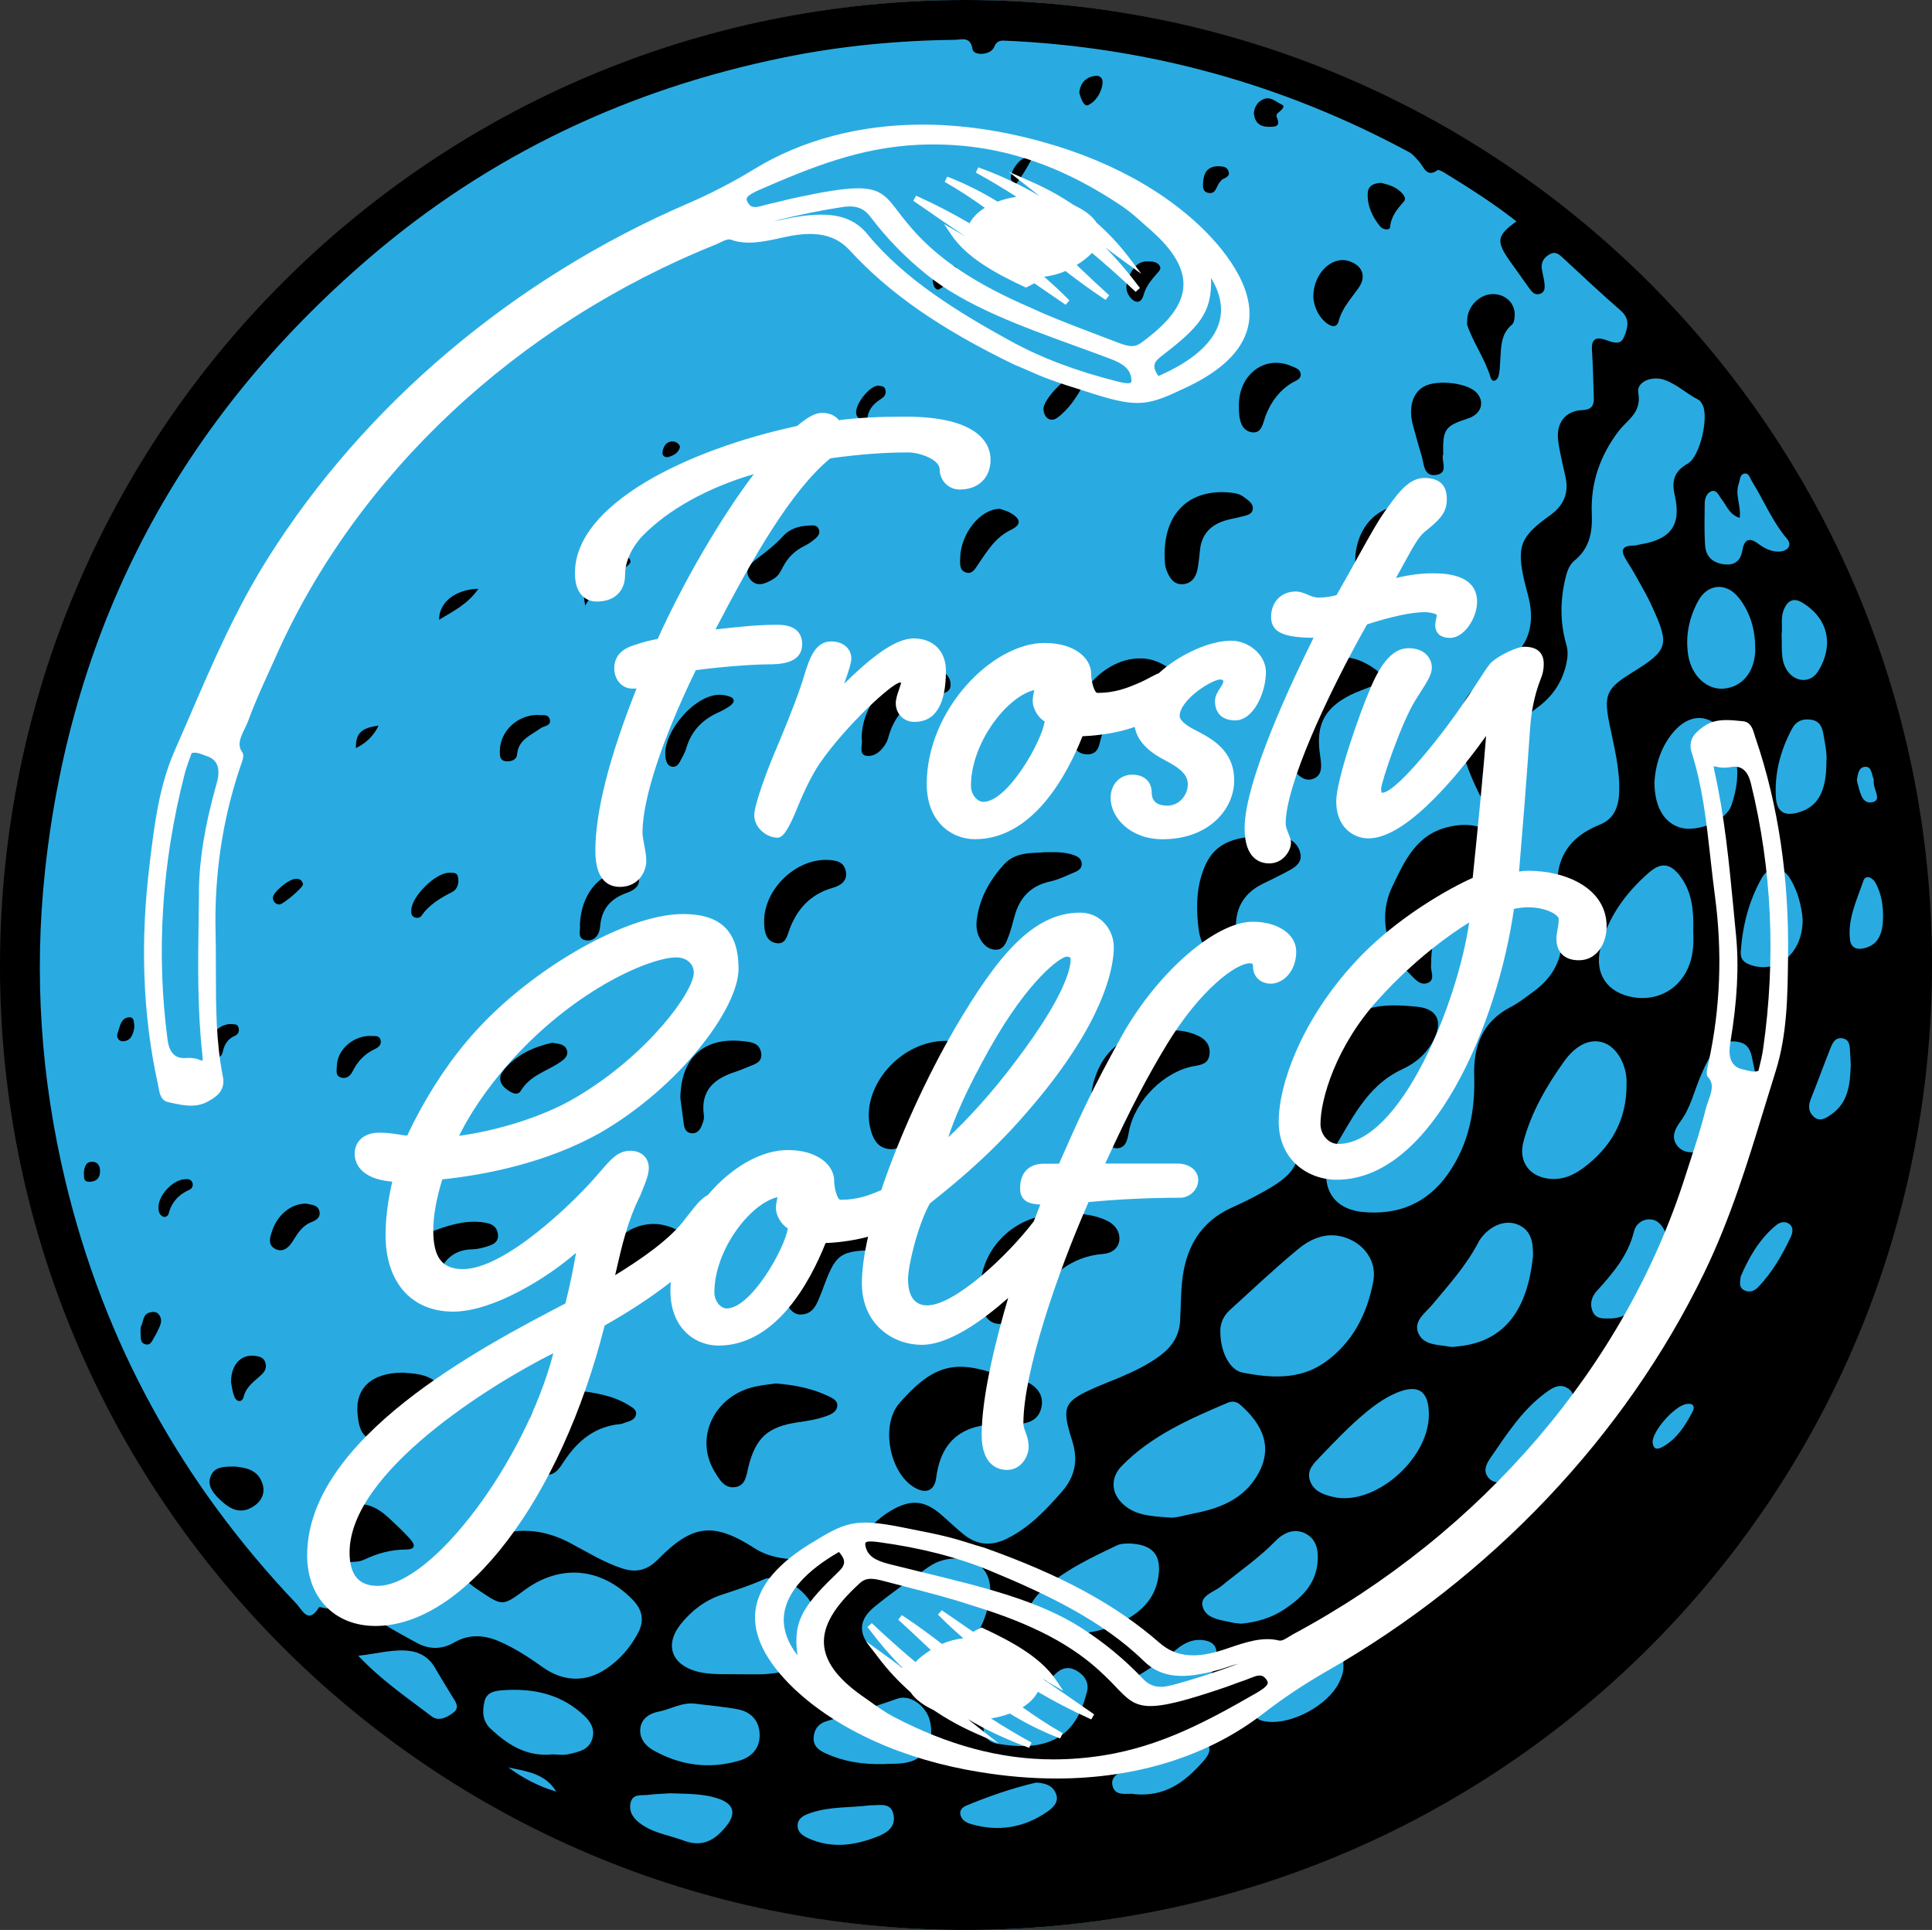 <?xml version="1.0" encoding="UTF-8"?>
<svg id="Layer_2" data-name="Layer 2" xmlns="http://www.w3.org/2000/svg" viewBox="0 0 430.3 429.77">
  <rect x="0" y="0" width="430.3" height="429.77" fill="#333333" stroke="none"/>
  <defs>
    <style>
      .cls-1 {
        fill: #fff;
      }

      .cls-2 {
        fill: #29abe2;
      }
    </style>
  </defs>
  <g id="Layer_1-2" data-name="Layer 1">
    <circle class="cls-2" cx="215.15" cy="214.89" r="214.89"/>
    <g>
      <path d="M430.3,214.75c0,118.98-96.16,214.98-215.26,215.03C95.9,429.82-.2,332.87,0,214.84,.2,95.99,96.16,0,215.1,0c118.87,0,215.21,96.13,215.2,214.75ZM337.74,49.29c-5.14-4.03-10.59-7.5-16.11-10.87-.45-.27-1.22-.7-1.47-.52-2.43,1.73-3.01-.7-4.02-1.82-.73-.81-1.35-1.68-2.34-2.22-28.11-15.15-58.11-23.42-90.02-24.81-1.29-.06-1.87,.24-2.41,1.51-.73,1.72-4.53,1.95-4.77,.38-.44-2.86-2.33-2.1-3.86-2.08-12.78,.16-25.49,1.36-38.01,3.91-34.59,7.02-65.64,21.63-92.46,44.64C40.39,93.33,16.02,138.67,10.05,193.71c-2.54,23.41-.95,46.55,4.54,69.4,8.63,35.96,25.94,67.23,51.41,93.99,1.27,1.34,2.66,4.76,5.03,.85,.04-.06,.21-.1,.29-.08,3.93,1.15,8.32-.72,12.07,2.27,2.81,2.24,6.13,3.84,9.29,5.62,2.78,1.56,5.64,1.64,8.48,0,3.32-1.92,6.67-1.71,10.12-.21,3.46,1.51,6.56,3.55,9.61,5.72,4.6,3.26,9.58,3.42,14.14,.34,2.96-1.99,5.25-4.62,6.98-7.78,1.64-2.98,1.06-5.41-1.23-7.73-7.02-7.08-16-7.85-23.95-2.01-4.88,3.59-4.91,3.59-10.04,.15-.46-.31-.91-.61-1.35-.94-3.4-2.55-3.49-3.87-.82-7.29,1.55-1.99,3.48-3.37,5.84-4.12,5.74-1.82,11.22-1.1,16.52,1.71,3.78,2,7.42,4.28,11.53,5.64,3.17,1.05,5.64,.45,8.04-1.99,7.77-7.89,12.41-8.33,21.61-2.42,6.05,3.88,17.06,2.96,22.5-1.82,2.56-2.25,4.78-4.87,7.78-6.62,4.46-2.6,7.53-2.34,11.37,1.06,1.56,1.39,3.1,2.81,4.7,4.14,3.03,2.52,6.26,2.79,9.81,1.02,4.96-2.47,8.62-6.36,12.19-10.44,2.95-3.37,3.66-6.99,2.3-11.29-2.47-7.78-1.92-8.81,5.45-12.03,1.71-.75,3.46-1.4,5.18-2.13,3.14-1.34,6.2-2.79,8.96-4.85,2.61-1.96,4.26-4.42,4.44-7.74,.16-2.85,.14-5.72,.42-8.57,.74-7.49,3.91-13.4,11.1-16.65,2.6-1.17,5.16-2.44,7.64-3.86,6.89-3.94,8.01-6.44,6.95-14.32-.55-4.03-1.13-8.07-1-12.16,.16-5.08,1.78-7.37,6.5-9.17,1.74-.67,3.71-1.06,5.13-2.16,4.9-3.79,10.43-3.61,16.08-3.05,4.25,.42,5.69,3.05,3.86,6.97-1.51,3.24-4.08,5.51-7.23,6.96-8.21,3.8-11.42,11.76-15.84,18.72-.29,.45-.45,1-.6,1.53-1.7,6.25,1.22,10.9,7.66,11.52,7.78,.75,14.29-1.85,18.93-8.39,4.65-6.56,6.14-14.02,5.9-21.88-.2-6.69,1.79-12.06,8.07-15.34,1.84-.96,3.5-2.27,5.18-3.5,4.31-3.14,6.57-7.33,6.28-12.73-.14-2.64-.28-5.29-.7-7.89-1.29-7.95,1.55-13.48,9.14-16.52,3.11-1.25,4.18-3.83,4.31-7.13,.21-5.14-1.08-10.01-2.09-14.95-1.41-6.88-.84-8.2,5.14-11.89,7.86-4.86,8.21-6.04,4.34-14.47-.5-1.1-1.02-2.19-1.61-3.25-1.28-2.3-2.53-4.63-3.95-6.84-1.35-2.11-1.81-3.62,1.55-3.63,.43,0,.86-.18,1.3-.25,6.8-1.09,9.24-4.27,7.71-10.93-.78-3.37-.04-5.4,2.92-7.08,2.73-1.56,4.76-10.55,3.21-13.19-.22-.37-.48-.82-.84-1-2.65-1.32-4.81-3.49-7.66-4.46-2.73-.93-6.2,.45-5.76,2.89,.8,4.45-2.37,5.94-4.37,8.55-4.12,5.39-6.27,11.51-5.98,18.42,.17,3.95-.45,7.65-3.84,10.39-1.28,1.04-1.77,2.72-2.13,4.35-1.09,4.81-1.08,9.6,.29,14.35,.41,1.44,.34,2.73,.03,4.19-.9,4.21-3.17,7.49-6.58,9.94-3.78,2.71-5.27,6.4-4.91,10.86,.21,2.61,1.02,5.18,1.17,7.79,.13,2.16,1.3,5.13-1.4,6.23-2.69,1.09-4.66-1.08-6.25-3.15-.2-.26-.39-.54-.54-.83-2.42-4.59-4.48-9.33-5.29-14.48-.66-4.25,.31-8.15,3.63-11.12,2.13-1.9,4.35-3.72,6.68-5.37,5.02-3.58,6.46-8.37,5.14-14.19-.29-1.28-.68-2.54-.98-3.82-1.8-7.83-1.01-10.03,5.57-14.72,3.01-2.14,4.35-4.84,3.58-8.5-.57-2.68-1.27-5.35-1.64-8.06-.56-4.06,1.53-6.82,5.4-6.97,2.21-.09,2.59-1.19,2.52-2.94-.13-3.41-.17-6.83-.41-10.23-.17-2.39,.59-3.28,2.98-2.48,1.43,.48,3.29,1.36,4.09-.49,.83-1.9,1.58-4.06-.64-5.99-4.41-3.82-8.64-7.84-12.93-11.79-.84-.77-1.64-1.5-2.89-.8-1.28,.72-1.98,1.75-1.79,3.23,.14,1.08,.49,2.13,.6,3.21,.09,.97,.18,2.08-1.11,2.43-1.03,.28-1.65-.41-2.18-1.14-1.48-2.05-2.94-4.11-4.4-6.17-3.14-4.44-2.95-5.69,1.46-8.87Zm-65.94,247.09c-.06,4.47,1.98,8.71,4.98,9.29,6.21,1.2,12.59,1.64,18.12-2.18,6.27-4.34,9.57-10.78,10.96-18.12,.83-4.37-1.86-8.25-6.08-9.73-4.11-1.44-7.69,.07-10.69,2.54-5.24,4.33-10.19,9.02-15.23,13.6-1.45,1.32-2.09,3.06-2.07,4.61Zm-11.32,41.55c1.1,.2,3.14-.46,5.16-.85,5.46-1.06,10.64-2.85,13.93-7.81,4.46-6.71,1.56-12.18-3.35-16.46-.76-.66-1.68-.9-2.76-.45-8.49,3.62-16.95,7.29-23.57,14.03-2.73,2.77-2.45,6.34,.58,8.86,2.61,2.17,5.79,2.41,10.01,2.68Zm-96.05,34.9c1.87,0,3.74,.06,5.6-.01,8.94-.36,12.71-4.93,11.38-13.74-.68-4.46-7.56-9.08-11.42-7.33-3.02,1.36-6.11,2.34-9.23,3.37-3.7,1.22-6.8,3.57-9.23,6.66-3.48,4.43-2,8.78,3.4,10.35,3.12,.91,6.32,.62,9.5,.7Zm197.84-131.48c.15-4.12-2.12-8.13-5.12-9.16-2.92-1-6.11,.41-8.85,4.25-3.89,5.46-7.24,11.24-8.99,17.78-1.23,4.57,1.48,8.03,6.2,8.31,2.68,.16,4.95-.84,7.02-2.37,6.34-4.65,9.81-10.81,9.74-18.82Zm-141.72,113.15c.13-4.49-2.46-7.19-6.95-7.43-2.53-.14-4.84,.5-6.85,1.91-4.05,2.83-8.11,5.67-11.94,8.79-3.58,2.92-3.71,5.91-.7,9.38,1.93,2.22,4.38,3.94,7.37,3.93,10.85-.05,17.93-5.1,19.07-16.58Zm156.57-147.04c.13-4.45-.18-8.59-2.76-12.15-2.22-3.06-4.34-3.41-7.11-.99-5.21,4.56-9.21,9.99-10.82,16.87-1.34,5.75,1.57,9.95,7.42,10.9,5.58,.91,10.55-2.05,12.46-7.39,.87-2.43,.92-4.94,.81-7.24Zm-35.68,72.23c0-2.86-.25-5.76-3.51-7.04-2.87-1.13-6.36,.43-8.43,3.57-.06,.09-.11,.19-.16,.29-2.69,5.23-6.61,9.55-10.34,14.03-1.55,1.86-4.31,3.63-3.07,6.41,1.2,2.68,4.4,2.46,6.94,2.94,.63,.12,1.31,0,1.96-.08,10.42-1.08,15.39-8.29,16.61-20.12Zm-90.06,64.02c-.4,.06-1.61-.05-2.55,.4-6.05,2.87-12.12,5.73-17.08,10.38-.94,.89-1.77,1.99-2.34,3.15-1.43,2.86-.54,4.96,2.56,5.56,7,1.35,13.77,.7,19.94-3.19,3.2-2.01,5.42-4.82,6.05-8.64,.83-5.03-1.11-7.5-6.58-7.66Zm66.86-28.62c.03-5.36-2.38-7-7.29-4.89-2.54,1.09-4.78,2.69-6.9,4.46-3.56,2.97-6.75,6.32-9.94,9.65-1.44,1.51-3.16,3.02-2.35,5.41,.8,2.35,2.95,3.1,5.14,3.62,9.09,2.17,21.27-8.26,21.34-18.26Zm50.24-140.86c.03,5.6,2.25,9.09,5.89,10.1,3.57,.99,10.04-1.42,11.26-5.01,1.67-4.89,2.06-10.14-.79-14.9-3.53-5.89-8.81-6.03-12.88-.45-2.4,3.29-3.32,7.08-3.48,10.27Zm-92.12,187.35c3.49-.32,6.83-1.26,9.81-3.28,3.63-2.46,6.71-5.35,7.24-10.03,.3-2.61,0-5.3-2.46-6.67-2.46-1.38-4.92-.43-6.84,1.53-3.69,3.79-8.04,6.76-12.11,10.09-1.6,1.31-4.75,2.08-4.17,4.45,.68,2.81,3.96,3.04,6.51,3.63,.64,.15,1.3,.18,2.03,.28Zm-121.46,17.82c-2.99-.42-5.54,1.26-8.3,1.78-2.06,.39-3.81,1.65-4,3.83-.19,2.1,1.13,3.76,2.95,4.78,6.01,3.37,12.37,4.22,19.03,2.31,2.83-.81,4.61-2.74,4.61-5.68,0-3.1-1.81-5.2-4.86-5.78-3.11-.59-6.28-.84-9.42-1.24Zm41.98,13.45c1.5-.17,3.83,.11,6.07-.62,3.45-1.12,5.13-4.67,4.2-8.88-.72-3.27-4.29-6.16-7.35-5.06-5.24,1.89-10.6,3.37-15.89,5.05-1.68,.54-2.68,1.92-2.7,3.77-.02,1.82,1.26,2.7,2.72,3.36,3.86,1.75,7.93,2.48,12.95,2.37Zm193.99-152.61c.2-1.37-.3-2.84-.58-4.35-.31-1.71-.86-3.29-2.71-3.77-2.03-.53-3.88-.12-5.4,1.54-1.68,1.83-2.6,4.05-3.54,6.27-1.36,3.22-2.12,6.71-4.23,9.6-1.22,1.66-2.3,3.54-.97,5.44,1.36,1.94,3.63,1.82,5.73,1.34,7.18-1.64,11.73-7.85,11.68-16.07Zm.06-95.7c.01-4.18-1.03-8.08-3.63-11.38-2.8-3.56-6.99-3.23-9.12,.74-2.02,3.75-2.86,7.86-2.16,12.09,.76,4.59,4.22,7.66,7.87,7.36,4.23-.35,7.02-3.84,7.05-8.81ZM123.02,390.68c1,0,2.37,.24,3.62-.05,2.2-.51,4.68-.92,5.34-3.66,.6-2.51-.95-4.16-2.65-5.62-4.97-4.27-10.91-5.39-17.2-4.97-1.63,.11-3.69,.3-4.22,2.48-.53,2.22-.45,4.44,1.36,6.11,3.78,3.5,7.91,6.28,13.74,5.71Zm96.03-6.18c-.09,2.3,1.26,3.55,3.29,3.85,3.92,.59,7.89,.9,11.69-.64,4.9-1.99,6.84-6.27,8.06-10.95,.52-1.99-.46-3.65-2.27-4.7-1.79-1.04-3.4-.66-4.79,.73-1.92,1.92-4.34,2.93-6.78,3.95-2.22,.93-4.54,1.67-6.5,3.14-1.54,1.16-2.81,2.49-2.72,4.62Zm131.62-71.3c.08-1.41,.03-3.31-1.8-4.23-1.66-.84-3.12,.08-4.52,1.1-5.27,3.83-8.69,9.23-12.3,14.45-.83,1.2-1.78,2.72-.75,4.27,1.08,1.63,2.9,1.4,4.51,1.29,6.4-.43,14.86-9.87,14.86-16.88Zm50.82-108.48c-.23-2.72-.96-6.15-2.87-9.19-1.8-2.86-4.63-2.85-6.25,.02-2.85,5.05-4.26,10.55-4.66,16.33-.11,1.57,.54,2.39,2.01,2.94,5.92,2.2,11.83-2.41,11.77-10.09Zm-42.81,88.89c7.61-.06,15.44-12.63,12.11-19.47-.7-1.43-1.7-2.62-3.48-2.6-1.79,.02-3.04,1.23-3.39,2.69-1.3,5.36-4.72,9.32-8.26,13.24-1.2,1.33-1.64,2.9-.95,4.56,.74,1.77,2.43,1.58,3.97,1.57Zm28.78-178.29c-2.27-.69-2.89-2.72-4.06-4.21-.59-.75-1.04-2.07-2.12-1.76-1.04,.3-1.59,1.5-1.6,2.67-.02,3.18-.14,6.37,.1,9.54,.18,2.48,1.8,3.85,4.34,4.12,2.51,.26,3.6-1.03,3.99-3.3,.39-2.3,1.57-2.73,3.43-1.34,1.34,1.01,2.85,1.79,4.51,1.8,1.89,.01,3.33-1.24,1.93-2.89-3.32-3.91-5.17-8.62-7.84-12.87-.41-.66-.66-1.9-1.75-1.59-.92,.26-.85,1.45-1.14,2.25-.88,2.47,.58,4.93,.22,7.61ZM149.25,399.34c-1.57,.11-3.22,.14-4.85,.35-1.52,.2-3.58-.38-3.99,1.92-.38,2.09,.85,3.52,2.46,4.65,2.85,2,6.28,2.44,9.43,3.62,4.31,1.61,7.09-.23,9.58-3.38,2.04-2.58,1.57-4.7-1.55-5.85-3.54-1.3-7.3-1.16-11.08-1.31ZM406.78,169.69c.18-1.84-.28-3.99-.66-6.15-.28-1.64-.82-2.96-2.69-3.26-1.95-.31-3.41,.29-4.37,2.11-2.51,4.75-3.85,9.76-3.53,15.14,.19,3.18,1.79,4.26,4.85,3.44,4.41-1.18,6.41-4.59,6.4-11.28Zm-135.89,199.22c.4-2.67-1.2-3.58-3.43-3.72-2.06-.12-3.86,.8-5.39,2.08-2.36,1.98-4.96,3.58-7.54,5.23-1.41,.91-3.74,1.7-3.44,3.52,.34,2.01,2.89,2.05,4.61,2.47,7.28,1.77,14.79-3.04,15.18-9.6Zm-191.11-.21c5.22,5.53,10.96,9.38,16.4,13.54,1.55,1.18,3.51,.14,4.85-.91,1.52-1.2,.28-2.56-.43-3.76-1.23-2.07-2.53-4.1-3.73-6.2-1.24-2.18-3.2-3.4-5.53-3.72-3.71-.51-7.29,.63-11.57,1.05Zm244.46-22.3c.05-2.76-1.25-3.63-3.7-2.31-1.14,.61-2.26,1.4-3.16,2.33-3.72,3.84-6.81,8.33-11.62,11.04-.83,.47-1.13,1.36-.94,2.29,.26,1.27,1.38,1.25,2.34,1.38,7.26,1.01,16.95-7.35,17.09-14.73Zm-71.59,53.14c6.81,.62,11.11-2.67,14.9-6.84,1.19-1.31,2.78-2.99,1.06-4.89-1.54-1.7-3.53-1.41-5.43-.38-3.75,2.02-7.56,3.94-11.26,6.05-1.72,.98-4.62,1.62-4.17,4.03,.52,2.8,3.59,1.68,4.9,2.02Zm-59.08,2.5c-4.05,.53-8.62,.19-12.97,1.66-1.4,.47-2.86,1.08-2.95,2.72-.1,1.65,1.28,2.47,2.63,3.05,5.07,2.2,10.11,1.49,15.04-.45,2.09-.82,4.18-2.05,3.71-4.78-.52-3.02-3.04-2.19-5.46-2.21Zm105.64-31.01c.09-3.32-.71-3.92-3.39-2.33-5.3,3.14-9.94,7.19-14.6,11.18-.68,.58-2.02,1.11-1.59,2.19,.41,1.02,1.69,1.22,2.82,1.34,5.42,.55,13.17-3.65,15.69-8.53,.66-1.28,1.13-2.62,1.08-3.84Zm-68.44,25.92c-5.32,1.25-10.48,3.02-15.52,5.12-.82,.34-1.59,.99-1.35,2.03,.27,1.19,1.29,1.78,2.36,2.09,6.05,1.76,11.73,.86,16.91-2.69,1.29-.89,2.78-2.16,2.01-4.09-.75-1.88-2.48-2.35-4.4-2.46Zm166.03-255.57c.16,2.66-.27,5.12,.91,7.38,1.63,3.12,5.37,3.65,7.19,.78,3.44-5.43,2.62-11.65-3.48-15.34-1.92-1.16-3.28-.52-4.13,1.58-.78,1.93-.22,3.92-.5,5.6Zm15.4,95.84c-.03-.72-.05-1.7-.13-2.68-.12-1.39,.07-3.11-1.85-3.34-1.62-.19-2.17,1.28-2.65,2.49-1.45,3.65-2.78,7.35-4.25,11-.6,1.49-.59,2.82,.58,3.93,1.36,1.29,2.69,.42,3.86-.38,3.82-2.59,4.31-6.6,4.44-11.02Zm7.2-32.94c.03-2.67-.38-5.27-1.65-7.64-.66-1.22-2.23-2-2.75-.45-1.43,4.22-3.5,8.37-2.97,13.03,.2,1.75,1.38,2.33,3.09,1.95,2.9-.65,4.24-2.79,4.27-6.89Zm-31.67,79.89c-.3,1.66-.31,2.53,.6,3.07,1.25,.73,2.43,.26,3.27-.63,3.11-3.27,5.36-7.14,7.26-11.2,.43-.93,.67-2.22-.49-2.95-.93-.58-2-.26-2.76,.36-3.91,3.2-6.21,7.5-7.88,11.35Zm-11.88,28.46c-2.6,.05-8.09,6.24-7.76,8.68,.24,1.82,1.43,1.34,2.41,.77,3.07-1.77,4.85-4.68,6.46-7.68,.57-1.06,.26-1.95-1.12-1.77Zm37.73-139.02c.02,.2,0,.31,.04,.42,.58,1.96,.91,4.97,3.2,4.65,2.51-.35,.44-2.86,.51-4.42,.01-.32,.02-.68-.1-.98-.42-1.05-.41-2.76-2-2.51-1.33,.21-1.43,1.75-1.66,2.84ZM123.88,398.95c-2.41-4.01-6.61-4.52-10.65-5.36,3.23,2.36,6.72,4.24,10.65,5.36Z"/>
      <path d="M223,317.18c-7.42-.17-13.3,2.59-14.49,11.89-.38,2.98-2.4,3.7-5.01,2.08-5.45-3.39-7.39-13.85-3.18-18.69,7.09-8.13,11.9-9.56,20.48-6.83,2.08,.66,4.26,1.03,6.38,1.58,3.29,.86,5.2,3.04,4.85,5.69-.44,3.3-2.89,4.12-5.73,4.27-1.1,.06-2.2,0-3.3,.01Z"/>
      <path d="M318.74,214.87c-.24,1.23,1.06,3.27-.7,4-1.85,.77-3.13-1.13-4.33-2.3-5.13-5-6.73-12.6-3.65-19.06,2.72-5.71,5.38-11.71,12.53-13.36,3.81-.88,7.44-.61,10.54,2.04,3.38,2.88,3.29,6.82-.24,9.5-1.57,1.19-3.26,2.25-5.02,3.13-6.55,3.3-9.19,8.77-9.13,16.05Z"/>
      <path d="M238.19,270.19c2.87,.08,5.69,.35,8.33,1.62,1.75,.84,2.87,2.31,2.8,4.14-.09,1.99-1.7,3.13-3.59,3.28-7.16,.54-11.78,4.85-15.8,10.22-1.05,1.4-2.3,2.7-3.65,3.81-3.64,2.98-7.09,1.57-7.8-3.1-1.3-8.57,3.84-16.58,12.21-19.05,2.45-.72,4.96-.94,7.5-.91Z"/>
      <path d="M260.16,229.44c2.34-.09,4.6,.22,6.74,1.24,1.79,.86,2.74,2.24,2.47,4.22-.25,1.91-1.75,2.23-3.37,2.5-6.67,1.14-13.17,7.64-14.53,14.41-.3,1.53-.49,3.39-2.11,3.82-1.91,.51-2.82-1.39-3.7-2.68-3.29-4.77-3.34-9.87-.98-14.98,2.5-5.41,7.15-7.82,12.84-8.51,.87-.11,1.76-.01,2.64-.02Z"/>
      <path d="M280.88,186.2c1.75,.12,3.53,.07,5.25,.39,1.86,.35,3.13,1.66,3.5,3.52,.37,1.82-.94,2.86-2.31,3.62-2,1.12-4.09,2.09-6.14,3.11-3.9,1.95-5.93,5.06-5.92,9.45,0,1.89-.36,3.73-1.06,5.46-.86,2.12-2.32,2.44-4.16,1.02-1.86-1.44-2.76-3.49-3.05-5.66-.57-4.26-.6-8.56,.78-12.71,1.93-5.8,5.52-7.98,13.11-8.2Z"/>
      <path d="M172.77,308.07c4.4,.35,8.35,1.17,12.04,2.98,.8,.39,1.67,.89,1.68,1.87,0,1.1-.85,1.77-1.78,2.16-2.24,.94-4.63,1.3-7.03,1.65-6.71,.98-9.38,3.46-11.01,9.97-.44,1.76-.56,4.05-2.8,4.44-2.49,.44-3.65-1.68-4.72-3.44-4.56-7.56-.06-16.94,9.06-18.93,1.6-.35,3.25-.5,4.56-.69Z"/>
      <path d="M284.71,162.61c.05-6.24,5.55-13.86,11.41-15.77,3.79-1.23,7.19,.06,10.21,2.21,1.73,1.24,1.67,2.76-.56,3.67-1.82,.75-3.71,1.35-5.44,2.27-5.34,2.84-7.15,6.45-6.42,12.43,.28,2.28,1.07,5.21-1.56,6.06-2.33,.75-4.03-1.71-5.41-3.56-1.62-2.19-2.02-4.8-2.23-7.32Z"/>
      <path d="M210.64,231.8c2.32,.08,4.65,.27,6.56,1.72,1.55,1.18,1.71,2.53-.15,3.63-.84,.5-1.77,.86-2.66,1.27-5.92,2.72-10.55,6.55-12.2,13.26-.51,2.08-1.27,4.53-4.18,4.2-2.68-.3-3.69-2.46-4.22-4.82-2.07-9.13,6.84-19.31,16.85-19.27Z"/>
      <path d="M190.61,270.81c2.38,.81,5.69-1.39,7.8,1.89,.84,1.31,1.97,2.53,1.21,4.18-.72,1.56-2.25,1.49-3.72,1.5-8.99,.07-9.74,.61-12.81,9.12-.04,.1-.09,.2-.13,.3-.96,2.33-1.68,5.06-4.91,4.92-2.19-.1-4.06-3.67-3.65-7,1.24-10.03,5.15-14.65,16.21-14.92Z"/>
      <path d="M128.33,309.6c3.8,.51,7.94,1.02,11.6,3.26,.82,.5,1.94,1.03,1.72,2.17-.2,1.04-1.27,1.42-2.24,1.71-.42,.13-.83,.34-1.26,.38-5.6,.52-9.44,3.67-12.45,8.17-1.01,1.52-2.08,3.48-4.27,3.03-2.06-.43-2.58-2.54-3.17-4.28-2.75-8.14,1.5-14.39,10.07-14.43Z"/>
      <path d="M233.02,189.77c2.55-.05,4.3,.03,5.99,.6,.98,.33,1.86,.79,1.92,1.96,.05,1.05-.76,1.56-1.57,1.9-1.81,.75-3.6,1.66-5.49,2.07-4.36,.95-6.81,3.65-7.93,7.8-.4,1.48-.77,2.97-1.31,4.4-.54,1.41-1.09,3.1-3.02,2.98-1.81-.11-2.94-1.49-3.62-3.01-.53-1.17-.6-2.53-.41-3.87,.65-4.74,2.93-8.72,6.06-12.14,2.69-2.94,6.62-2.41,9.39-2.7Z"/>
      <path d="M314,112.3c.45,.09,1.69,.15,2.79,.57,2.63,.99,3.32,3.73,.95,4.98-6.43,3.38-8.01,8.77-7.73,15.36,.04,.99-.08,2.41-1.31,2.8-1.14,.36-2.02-.6-2.84-1.3-3.77-3.27-5.09-9.6-3.13-14.85,1.77-4.7,5.66-7.5,11.26-7.55Z"/>
      <path d="M253.9,146.63c1.75-.06,3.94,.48,5.92,1.82,1,.68,1.6,1.53,1.41,2.74-.19,1.19-1.11,1.46-2.18,1.59-7.81,.91-12.43,5.34-14.18,12.92-.33,1.43-1.14,2.33-2.75,2.28-1.79-.05-2.74-.95-3.23-2.67-2.26-7.93,6.07-18.78,15.01-18.69Z"/>
      <path d="M259.38,123.22c.17-10.77,7.45-14.63,15.52-13.41,.73,.11,1.51,.4,2.09,.84,.94,.71,2.23,1.45,2.03,2.78-.19,1.21-1.56,1.37-2.61,1.64-1.27,.33-2.57,.52-3.81,.93-3.09,1.02-4.98,3.1-5.33,6.43-.15,1.42-.28,2.84-.54,4.24-.35,1.89-1.4,3.37-3.42,3.43-1.87,.06-2.79-1.34-3.46-3.01-.52-1.3-.42-2.58-.47-3.89Z"/>
      <path d="M89.77,305.67c2.3,.2,5.08,.21,7.35,2.1,1.15,.96,1.96,2.13,1.63,3.71-.34,1.62-1.67,1.84-3.04,1.95-3.41,.26-5.82,2.2-8,4.63-1.39,1.54-3,3.3-5.32,2.35-2.17-.89-2.49-3.23-2.73-5.27-.69-5.92,3.02-9.48,10.11-9.47Z"/>
      <path d="M321.43,101.16c-.56,1.38,1.4,4.21-1.64,4.61-2.7,.35-2.62-2.4-3.15-4.21-.69-2.32-1.36-4.64-1.97-6.97-1.02-3.83-.03-7.14,2.47-8.51,3.04-1.66,9.92-.8,11.85,1.49,1.76,2.1,.84,4.68-2.02,5.61-5.15,1.68-5.66,2.38-5.54,7.98Z"/>
      <path d="M133.99,286.17c-.08-6.93,3.87-12.43,9.72-13.45,3.41-.6,6.52,.54,9.29,2.51,.67,.47,1.47,1.17,1.09,2.19-.3,.79-1.09,1.01-1.91,1.08-.66,.05-1.31,.17-1.97,.22-6.56,.57-8.08,1.9-9.9,8.1-.58,1.99-.71,5.01-3.63,4.73-3.25-.31-1.76-3.74-2.71-5.38Z"/>
      <path d="M151.53,244.55c.12-9.19,5.37-13.82,14.46-12.64,1.57,.2,3.09,.45,3.5,2.36,.45,2.1-1.08,2.61-2.54,3.18-1.02,.4-2.01,.86-3.05,1.19-4.77,1.51-7.94,4.13-7.13,9.76,.12,.8-.25,1.74-.6,2.53-.43,.94-1.22,1.62-2.35,1.41-.99-.19-1.38-.98-1.51-1.92-.26-1.96-.52-3.91-.78-5.87Z"/>
      <path d="M78.36,347.82c-2.13,.26-3.89-.89-5.01-2.77-1.13-1.9-.43-3.8,.75-5.55,3.68-5.45,7.73-5.94,12.55-1.43,1.61,1.5,3.23,3,4.69,4.64,1.09,1.22,1.39,2.34-1,2.35-3.23,.02-6.3,.84-9.2,2.24-.84,.4-1.67,.49-2.8,.52Z"/>
      <path d="M170.19,204.91c.17-7.04,7.06-13.64,14.07-13.42,1.81,.06,3.69,.34,4.12,2.5,.44,2.2-1.17,3.22-2.92,3.72-4.85,1.38-7.85,4.58-9.59,9.17-.56,1.49-.86,3.57-3.09,3.12-2.02-.4-2.49-2.24-2.58-4.1-.02-.33,0-.66,0-.99Z"/>
      <path d="M191.9,164.44c.13-8.83,7.58-15.72,16.32-15.25,1.78,.09,3.28,1.05,3.48,2.93,.24,2.18-1.64,2.31-3.14,2.54-5.43,.8-8.97,3.77-10.56,9.04-.16,.52-.29,1.06-.53,1.54-.99,1.9-2.74,3.45-4.66,3.03-1.67-.36-.53-2.69-.92-3.84Z"/>
      <path d="M91.57,281.75c.04-3.99,1.59-6.42,5.33-7.78,3.69-1.34,7.47-2.44,11.5-1.63,1.47,.29,2.38,1.1,2.51,2.61,.14,1.7-1.14,2.23-2.42,2.62-1.04,.31-2.14,.61-3.22,.63-3.74,.07-6.1,1.87-7.51,5.29-.65,1.59-1.6,3.54-3.71,3.06-2.36-.54-2.5-2.75-2.49-4.8Z"/>
      <path d="M326.77,71.43c0-3.3,2.97-6.17,6.12-5.93,2.83,.22,4.71,2.37,4.45,5.04-.07,.67-.11,1.34-.65,1.8-2.58,2.19-2.34,5.26-2.56,8.18-.08,1.08-.08,2.2-.38,3.23-.3,1.05-1.39,1.57-1.77,.29-1.23-4.12-3.81-7.61-5.19-11.64-.1-.29-.01-.65-.01-.98Z"/>
      <path d="M275.92,90.27c0-6.99,5.89-11.33,11.82-8.7,.77,.34,1.79,.62,1.94,1.6,.19,1.27-1.02,1.54-1.82,2.02-2.85,1.7-4.69,4.17-5.91,7.22-.65,1.63-.84,4.26-3.21,3.84-2.31-.41-2.75-2.82-2.81-5-.01-.33,0-.66,0-.98Z"/>
      <path d="M292.51,66.07c-.02-5.17,4.12-9.12,7.87-7.95,2.99,.93,4.02,3.31,2.28,5.88-1.65,2.43-3.73,4.49-4.52,7.55-.49,1.88-2.24,.89-3.16,.01-1.65-1.58-2.37-3.66-2.48-5.49Z"/>
      <path d="M222.73,113.32c.48,.18,1.46,.41,2.3,.89,2.43,1.4,2.51,2.63,.04,3.83-3.38,1.64-5.17,4.64-7.15,7.53-.66,.97-1.32,2.35-2.73,1.93-1.59-.47-1.36-2.07-1.33-3.36,.14-5.3,4.45-10.84,8.87-10.83Z"/>
      <path d="M129.16,205.9c.23-6.4,3.99-11.3,9.05-11.84,1.5-.16,3.41-.45,3.99,1.35,.58,1.81-1.08,2.88-2.48,3.37-3.71,1.31-5.78,3.6-6.07,7.66-.12,1.67-1.3,3.33-3.28,2.93-1.95-.4-.98-2.34-1.22-3.48Z"/>
      <path d="M52.32,326.58c2.29,.23,5.09,.64,6.12,3.77,.81,2.45-.47,4.36-2.57,5.44-2.97,1.53-5.25-.22-7.24-2.19-1.33-1.32-2.54-2.95-1.66-4.98,.91-2.08,2.93-2.02,5.34-2.04Z"/>
      <path d="M180.18,117.04c1.02-.11,1.8-.09,2.18,.78,.36,.85-.11,1.54-.68,2.04-.73,.64-1.55,1.24-2.42,1.66-2.16,1.05-3.79,2.59-4.88,4.73-.5,.98-1.01,2-1.98,2.59-1.74,1.06-3.79,2.11-5.33,.14-1.52-1.95,.12-3.54,1.62-4.65,2.04-1.51,4.01-3.07,5.73-4.95,1.59-1.74,3.71-2.27,5.75-2.34Z"/>
      <path d="M160.2,154.7c.33,.04,1.13,.03,1.85,.27,.57,.19,1.44,.38,1.36,1.18-.04,.42-.59,.88-1.02,1.17-.72,.49-1.5,.93-2.29,1.28-3.61,1.6-6.13,4.13-7.25,8.01-.3,1.04-.88,2.01-1.4,2.97-.37,.69-.9,1.33-1.8,1.15-.85-.17-1.17-.83-1.36-1.65-1.19-5.26,6.02-14.29,11.92-14.37Z"/>
      <path d="M123.01,232.21c1.3,.23,2.72,.24,3.21,1.51,.53,1.37-.61,2.25-1.6,2.9-2.94,1.97-6.57,2.86-8.61,6.27-.8,1.33-2.4,.33-3.44-.54-1.43-1.19-1.52-2.67-.4-4.04,2.83-3.46,6.67-5.17,10.83-6.11Z"/>
      <path d="M68.29,268.04c1.06,.3,2.5,.19,2.85,1.7,.32,1.39-.77,2.02-1.78,2.41-2.02,.78-3.03,2.44-4.08,4.13-.93,1.51-2.25,2.76-4.04,1.8-1.72-.93-1.07-2.71-.56-4.16,1.26-3.61,4.37-5.99,7.62-5.89Z"/>
      <path d="M307.57,40.72c1.49,.35,3.21,.79,4.48,2.08,.49,.5,1.23,1.35,.66,2.02-1.47,1.71-2.9,3.29-3.1,5.77-.06,.74-1.59,.61-2.2-.14-1.76-2.16-2.94-4.63-2.78-7.48,.08-1.55,1.27-2.19,2.95-2.25Z"/>
      <path d="M119.76,159.19c.84,.24,2.31-.37,2.68,.98,.41,1.53-1.26,1.43-2.07,2.02-2.12,1.57-4.91,2.47-5.2,5.79-.11,1.26-1.34,1.66-2.53,1.53-1.33-.16-1.32-1.2-1.32-2.23,.02-4.36,3.79-8.05,8.43-8.08Z"/>
      <path d="M99.99,194.35c.73,.08,1.68-.21,1.96,.75,.4,1.39-.06,2.94-1.17,3.5-2.66,1.36-5.15,2.79-6.9,5.32-.36,.51-1.17,.64-1.8,.22-.51-.34-.5-.93-.48-1.48,.11-3.08,5.34-8.25,8.39-8.31Z"/>
      <path d="M239.79,83.36c1.54-.14,2.24,.89,1.66,2-1.5,2.9-3.34,5.73-5.96,7.66-1.44,1.06-3.01,.13-3.08-1.94-.07-2.15,5.23-7.61,7.38-7.72Z"/>
      <path d="M51.45,307.8c0-3.98,2.27-6.24,5.29-5.88,1,.12,2,.36,2.35,1.48,.32,1.03,.01,1.91-.79,2.67-1.56,1.48-3.44,2.61-4.04,5-.32,1.27-1.57,1.21-2.07-.07-.47-1.2-.59-2.54-.73-3.2Z"/>
      <path d="M130.33,134.87c-1.44-7.89,2.54-9.85,8.24-10.78,.66-.11,1.4-.12,1.76,.54,.31,.57-.19,1.04-.59,1.38-3.29,2.76-7.24,4.78-9.41,8.86Z"/>
      <path d="M82.6,230.68c.74,.12,1.81-.24,2.15,.87,.32,1.04-.44,1.68-1.24,2.05-2.28,1.06-3.86,2.73-4.97,4.97-.51,1.02-1.41,1.79-2.66,1.36-1.24-.43-.87-1.63-.85-2.56,.06-3.6,3.65-6.78,7.58-6.69Z"/>
      <path d="M255.75,58.22c1.04-.04,2.13,.17,2.59,1.07,.37,.71-.48,1.4-.96,1.96-1.15,1.34-2.18,2.64-2.68,4.44-.56,2.01-1.96,1.9-3.1,.36-1.21-1.63-.72-3.38,.09-5,.82-1.64,1.97-2.94,4.06-2.84Z"/>
      <path d="M279.25,25.26c.14-1.51,.88-2.72,2.35-3.24,1.53-.54,2.64,.74,3.9,1.27,.71,.3,.2,.88-.19,1.28-.43,.45-1.29,.76-.94,1.55,.91,2.09-.31,2.13-1.83,2.12-2.01-.01-3.05-.98-3.28-2.99Z"/>
      <path d="M35.31,268.79c-.03-2.54,3.04-5.95,5.73-6.18,.65-.06,1.34-.13,1.73,.58,.41,.72,0,1.47-.48,1.69-2.44,1.08-4.06,2.77-4.73,5.39-.12,.48-.75,.93-1.31,.63-.72-.38-1-1.11-.94-2.11Z"/>
      <path d="M51.39,228.04c.6,.12,1.39-.14,1.68,.65,.3,.8,.11,1.59-.71,1.94-1.68,.72-2.43,2.02-2.78,3.73-.1,.48-.44,1.06-1.1,1.03-.7-.03-.7-.7-.95-1.15-.71-1.27-1.27-2.48-.23-3.89,1-1.37,2.58-2.35,4.08-2.3Z"/>
      <path d="M195.59,85.87c.58,.12,1.34,.02,1.58,.83,.25,.84-.04,1.53-.76,2-1.5,.99-2.82,2.07-3.14,4-.09,.52-.58,1-1.19,.85-.64-.16-1.17-.58-1.36-1.3-.51-1.9,2.81-6.3,4.87-6.39Z"/>
      <path d="M106.56,131.1c-2.31,3.38-5.59,5-8.77,6.91,0-3.87,3.54-6.73,8.77-6.91Z"/>
      <path d="M31.3,296.54c.03-.34-.05-.83,.13-1.19,.54-1.11,.37-2.72,1.98-3.1,.73-.17,1.51-.22,2.04,.56,.92,1.34,.15,2.48-.38,3.65-.18,.39-.38,.78-.62,1.15-.51,.78-.8,2.05-2.02,1.76-1.41-.34-.99-1.71-1.13-2.83Z"/>
      <path d="M240.38,20.54c.28-2.11,1.48-3.38,3.54-3.64,1.21-.15,1.81,.66,1.63,1.84-.3,2.05-1.55,3.88-3.17,4.66-.99,.48-1.7-1.57-2.01-2.85Z"/>
      <path d="M271.26,37.01c.91,.09,1.87-.02,2.3,.97,.5,1.15-.33,1.49-1.17,1.89-.36,.17-.64,.58-.89,.93-.64,.92-.76,2.49-2.4,2.15-1.25-.25-1.22-1.38-1.14-2.37,.12-1.6,.57-3.01,2.38-3.46,.31-.08,.64-.08,.91-.11Z"/>
      <path d="M65.83,195.71c.88-.06,1.5,.3,1.66,1.19,.12,.65-4.49,4.57-5.26,4.52-.91-.06-1.41-.66-1.45-1.48-.06-1.24,3.61-4.24,5.05-4.22Z"/>
      <path d="M207.75,62.36c.18-2.12,2.19-2.6,4.05-3.16,.7-.21,1.54,.38,1.24,1.02-.81,1.75-2.16,3.22-3.8,4.16-.75,.43-1.48-.61-1.5-2.03Z"/>
      <path d="M29.92,228.74c-.26,1.59-.71,2.98-2.42,3.14-1.07,.1-1.64-.92-1.32-1.76,.53-1.42,.66-3.49,2.64-3.59,1.18-.06,.98,1.41,1.11,2.22Z"/>
      <path d="M228.69,35.13c.43,.09,1.1,.29,.86,.72-.96,1.74-1.99,3.46-3.18,5.05-.27,.36-.94-.31-1.15-.85-.58-1.51,1.92-5.05,3.46-4.92Z"/>
      <path d="M18.67,261.21c.12-1.5,.54-2.66,2.13-2.48,1.18,.13,1.51,1.15,1.48,2.22-.05,1.47-.9,2.19-2.32,2.21-1.61,.03-1.16-1.23-1.29-1.95Z"/>
      <path d="M84.32,161.59c-1.14,2.32-2.79,3.9-5.06,5-.03-3.29,1.19-4.5,5.06-5Z"/>
      <path d="M151.47,99.48c-.33,1.36-1.38,1.92-2.54,2.27-.73,.22-1.45-.21-1.38-.94,.1-1.09,.61-2.24,1.8-2.47,.76-.14,1.75,.11,2.12,1.14Z"/>
    </g>
    <g>
      <path class="cls-1" d="M159.63,54.35c.29-.12,.58-.26,.9-.42,.8-.39,1.62-.78,2.29-.55,3.49,1.29,7.48,.41,11.35-.45l.89-.19c6.58-1.42,10.95-.5,14.17,2.98,8.79,9.57,20.05,17.41,36.53,25.42,.99,.4,1.99,.83,3.07,1.31,1.47,.65,3,1.32,4.62,1.92,2.58,.97,5.29,1.82,8.3,2.76,10.91,3.55,13.3,3.51,21.32-.33,8.6-3.81,13.61-8.52,14.89-13.99,1.24-5.28-.97-11.37-6.56-18.09h0c-8.75-10.35-22.67-18.57-39.19-23.12-9.12-2.55-18.13-3.85-26.78-3.85-13.91,0-26.86,3.43-37.45,9.91-4.71,2.88-9.74,5.49-14.95,7.73-38.71,16.72-71.88,44.76-93.39,78.96-7.15,11.37-12.31,23.34-17.3,34.92l-.32,.74c-1.04,2.41-2.08,4.82-3.14,7.21-3.45,7.86-4.5,16.51-5.52,24.88v.11c-2.19,17.4-1.57,33.96,1.81,49.21,.03,.15,.06,.31,.09,.47l.03,.18c.23,1.35,.51,3.02,2.24,3.38l.41,.09c1.53,.33,3.08,.67,4.6,.67,1.28,0,2.54-.24,3.75-.92,1.6-.9,4.03-2.25,3.35-5.57-1.54-7.72-1.55-15.49-1.56-23.71v-.2c0-2.76,0-5.61-.07-8.45-.28-12.56,1.54-24.8,5.42-36.36l.13-.36c.55-1.55,.86-2.52,.42-3.09-1.23-1.68-.42-3.35,.52-5.29,.28-.58,.6-1.23,.84-1.89,1.34-3.7,3.03-7.42,4.67-11.02l.29-.63c.36-.81,.73-1.61,1.09-2.42,18.01-40.62,53.82-74.13,98.24-91.94Zm28.24-8.27c3.45-.52,5,.87,6.07,2.3,3.61,4.75,7.67,8.92,12.42,12.75,8.72,7.01,20.63,11.35,33.24,15.94,2.48,.9,5,1.82,7.56,2.78,3.2,1.18,4.55,2.42,4.81,4.4,.1,.69-.04,.89-.1,.94h0c-.2,.19-.88,.3-2.97-.24-9.18-2.3-17-5.26-23.9-9.05-11.66-6.41-23.58-13.72-31.78-23.72-2.44-2.98-5.62-4.38-10.35-4.38-1.84,0-3.92,.21-6.27,.62-.52,.09-1.04,.2-1.56,.31l-.17,.04c-.87,.18-1.74,.37-2.63,.48,5.83-1.45,10.86-2.47,15.64-3.18Zm61.06,30.19c-1.77-.69-3.53-1.36-5.27-2.01-4.97-1.89-9.66-3.67-13.79-5.6-13.03-5.59-21.54-11.37-27.6-18.73-.85-1-1.56-1.93-2.23-2.81-2.54-3.33-3.96-5.19-8.93-5.19-3.23,0-7.96,.78-15.47,2.45l-1.22,.3c-.93,.23-1.9,.47-2.84,.67-.43,.09-.85,.21-1.31,.34-.77,.22-1.49,.42-2.1,.42-.66,0-1.1-.24-1.48-.8-.33-.47-.45-.84-.38-1.12,.22-.77,2.04-1.57,2.81-1.91,11.74-5.13,22.52-9.43,35.42-10.04,16.08-.7,30.49,3.66,45.41,13.71,1.76,1.19,3.26,2.54,4.76,3.89,.61,.55,1.21,1.09,1.84,1.63,4.92,4.39,7.21,8.41,7.02,12.28-.21,4.08-3.19,8.07-9.38,12.57-1.51,1.11-2.85,.88-5.27-.05Zm20.81-14.36c2.05,3.4,2.68,6.65,1.87,9.67-1.24,4.64-5.95,8.84-13.61,12.16-1.16-1.72-1.35-2.82,.39-4.2,8.55-6.6,11.58-9.66,11.35-17.64ZM44.32,198.29l-.07,5.48c-.16,10.79-.3,20.99,.82,31.15,.12,.98,.03,1.25,.06,1.27-.04,0-.26,0-.83-.23-.99-.41-2.07-.41-3.08-.35h-.13s.01,.36,.01,.36l-.04-.36q-3.17,.11-3.74-4.06c-2.57-19.48-1.29-39.36,3.78-59.09,.36-1.44,.88-2.85,1.39-4.24l.2-.53c.99-.22,1.74,.08,2.61,.41,.26,.1,.51,.19,.77,.28q3.61,1.18,2.17,6.13l-.12,.42c-2.48,8.82-3.73,16.46-3.81,23.36Z"/>
      <path class="cls-1" d="M390.99,164.36c-.07-.2-.13-.42-.19-.64-.38-1.31-.85-2.94-2.6-3.11l-.42-.04c-1.01-.1-2.16-.22-3.25-.22-2.11,0-3.7,.44-5.02,1.39-1.5,1.07-3.76,2.68-2.72,5.9,2.39,7.5,3.25,15.22,4.16,23.4,.31,2.81,.64,5.71,1.02,8.59,1.66,12.46,1.19,24.82-1.39,36.74l-.09,.38c-.37,1.6-.57,2.6-.07,3.12,1.41,1.54,.78,3.29,.04,5.36-.22,.63-.45,1.28-.61,1.92-.93,3.86-2.21,7.74-3.44,11.5l-.16,.5c-.29,.88-.58,1.77-.86,2.66-13.43,42.36-45.33,79.6-87.52,102.19-.28,.15-.55,.32-.83,.5-.76,.48-1.54,.98-2.23,.81-3.61-.9-7.48,.42-11.23,1.7l-.85,.29c-6.38,2.13-10.82,1.7-14.41-1.41-9.79-8.55-21.84-15.1-39.1-21.24-1.03-.28-2.07-.61-3.19-.96-1.45-.45-3.09-.97-4.81-1.4-2.68-.68-5.47-1.23-8.56-1.83-11.25-2.31-13.61-2.01-21.15,2.68-8.12,4.74-12.59,9.97-13.26,15.55-.65,5.39,2.22,11.19,8.51,17.26,9.83,9.33,24.57,15.96,41.5,18.67,5.8,.95,11.48,1.43,16.98,1.43,17.85,0,33.87-4.97,46.19-14.52,4.38-3.39,9.09-6.53,14.01-9.34,36.64-20.88,66.52-52.4,84.13-88.76,5.86-12.1,9.67-24.55,13.35-36.59,.85-2.78,1.7-5.56,2.57-8.32,2.57-8.19,2.66-16.9,2.75-25.32v-.12c.25-17.53-2.18-33.92-7.23-48.71Zm-5.64,67.94l.08-.43c1.5-9.04,1.9-16.77,1.22-23.64-.16-1.57-.31-3.13-.45-4.68l-.07-.77c-1.04-10.75-2.02-20.91-4.24-30.87-.22-.92-.17-1.22-.2-1.25,.06-.01,.27-.02,.84,.13,.94,.27,2.25,.16,3.11,.01l.13-.02q3.16-.47,4.18,3.62c4.7,19.08,5.62,38.98,2.74,59.15-.2,1.45-.55,2.88-.91,4.33l-.14,.58c-.96,.32-1.74,.11-2.67-.13-.26-.07-.51-.13-.76-.18q-3.72-.78-2.83-5.85Zm-207.75,136.3c-2.41-3.15-3.4-6.31-2.92-9.41,.72-4.75,4.94-9.44,12.18-13.59,1.34,1.58,1.66,2.65,.08,4.22-7.77,7.49-10.45,10.87-9.33,18.77Zm83.12,6.72c-.77,.21-1.5,.31-2.17,.31-2.04,0-3.23-.97-4.12-1.92-4.11-4.32-8.6-8.01-13.74-11.3-9.43-6-21.73-9-34.79-12.18l-.92-.22c-2.27-.55-4.58-1.12-6.91-1.71-3.31-.83-4.79-1.9-5.27-3.84-.17-.65-.07-.87,0-.95h0c.11-.13,.41-.25,1.13-.25,.44,0,1.04,.04,1.85,.16,9.39,1.28,17.49,3.36,24.75,6.37,12.3,5.09,24.95,11.04,34.2,20.08,3.81,3.73,8.72,4.28,16.94,1.9,.55-.16,1.09-.34,1.63-.52,.85-.28,1.72-.57,2.59-.78-5.64,2.09-10.52,3.65-15.18,4.87Zm-69.26-22.74c.77-.71,1.53-1,2.5-1,.76,0,1.64,.17,2.74,.46,1.84,.49,3.66,.96,5.53,1.44,5.12,1.32,9.96,2.58,14.26,4.03,13.53,4.11,22.61,8.9,29.44,15.53l.06,.05c.98,.92,1.8,1.78,2.52,2.54,4.77,5.01,6.05,6.35,24.55,.05l1.28-.47h0c.87-.32,1.77-.66,2.65-.95,.39-.13,.77-.28,1.15-.44l.11-.04c1.77-.72,2.73-1.04,3.61-.02,.37,.43,.54,.79,.49,1.07-.13,.79-1.85,1.78-2.58,2.21-11.11,6.39-21.35,11.85-34.1,13.88-3.72,.58-7.44,.87-11.04,.87-11.76,0-23.41-3.11-35.61-9.49-1.9-1-3.56-2.19-5.17-3.35-.66-.47-1.32-.95-2-1.41-5.37-3.82-8.09-7.56-8.33-11.43-.25-4.07,2.28-8.37,7.94-13.52Z"/>
      <g>
        <path class="cls-1" d="M132.87,133.96c3.97,0,6.35-2.25,6.35-6.01,0-2.81,1.43-6.01,3.82-8.55,5.79-5.94,14.55-10.8,24.85-13.82-7.34,9.7-15.57,23.78-21.41,36.69l-.46,.1c-1.17,.24-2.38,.49-4.43,1.18-2.05,.6-4.78,1.81-4.78,5.3,0,2.52,1.75,4.49,3.99,4.49,.33,0,.66,0,.97,0-6.08,15.25-9.17,27.4-9.17,36.13,0,6.64,2.99,8.03,5.5,8.03,3.79,0,5.84-3.01,5.84-5.84,0-1.13-.24-2.36-.46-3.54-.2-1.01-.38-1.97-.38-2.7,0-7.48,4.32-20.65,11.87-36.19,7.44-.97,13.97-1.29,16-1.29,2.3,0,7.69,0,7.69-4.49,0-1.97-.96-4.32-5.5-4.32-4.28,0-8.04,.41-12.03,.84-.59,.06-1.18,.13-1.78,.19,8.15-15.68,16.86-30.95,25.59-38.1,6.5-.9,12.03-1.31,17.37-1.31,2.45,0,6.97,1.55,6.97,3.77s1.72,4.49,4.49,4.49c4.16,0,6.85-2.62,6.85-6.68,0-2.87-1.85-9.55-18.98-9.55-5.86,0-10.57,.25-14.79,.79-.81-1.04-2.15-1.63-3.75-1.63-1.69,0-3.39,1.11-5.58,2.92-24.66,5.31-49.47,17.47-49.47,32.75,0,5.89,3.69,6.35,4.83,6.35Z"/>
        <path class="cls-1" d="M200.27,153.45c-.36,1.01-.76,2.15-.76,3.15,0,2.37,1.79,4.16,4.15,4.16,4.66,0,7.02-3.84,7.02-11.4,0-4.37-2.82-7.19-7.19-7.19s-10.05,4.76-15.48,10.09c1.11-3.03,1.6-4.76,1.6-5.6,0-2.25-1.85-3.82-4.49-3.82-3.4,0-4.72,3.38-5.98,7.48-.84,3.01-3.21,9.26-6.03,15.91-2.52,5.82-5.12,13.14-5.12,15.31,0,2.81,2.78,5,5.16,5,1.07,0,2.26-1.2,4.6-7.06,1.55-3.79,3.39-7.41,4.81-9.46,5.84-8.49,16.21-17.96,17.89-18.03,.23,0,.31,.03,.23,.06,0,.22-.23,.87-.42,1.39Z"/>
        <path class="cls-1" d="M206.41,174.63c0,8.41,5.56,12.25,10.73,12.25,12.84,0,20.46-14.14,23.96-22.93,1.65-.06,6.82-.36,11.63-2.08,.68,3.81,4.08,6.03,6.67,7.39,2.81,1.5,5.15,2.94,5.15,5.37,0,2.3-1.76,4.78-4.61,4.78-1.56,0-3.43-.51-3.43-2.92s-1.66-3.98-4.32-3.98c-2.8,0-4.83,2.17-4.83,5.17,0,4.43,4.42,9.21,11.57,9.21,10.36,0,15.95-6.74,15.95-13.09,0-6.69-4.93-9.27-8.53-11.15l-.33-.17c-2.02-1.01-3.28-2.16-3.28-3.01,0-3.69,7.24-8.15,8.99-8.15,.49,0,.73,.13,.73,.4,0,.4-.35,.94-.72,1.52-.53,.82-1.13,1.74-1.13,2.86,0,2.75,1.64,4.32,4.49,4.32,4.18,0,6.85-6.35,6.85-10.73,0-4.02-4.06-7.02-7.69-7.02-4.83,0-11.6,3.04-16.16,7.24-.68,.27-1.46,.69-2.22,1.09-.59,.31-1.17,.62-1.66,.84-3.14,1.39-5.85,2.46-9.79,2.46-.72,0-1.41-2.66-1.41-4.27,0-3.4-3.57-6.85-10.39-6.85-11.56,0-26.23,14.81-26.23,31.46Zm23.96-20.96c-.19,.74-.36,1.64-.36,2.42,0,1.86,1.35,3.85,2.66,4.56-.62,4.42-8.22,17.91-13.67,17.91-1.3,0-2.75-1.54-2.75-3.6,0-9.41,7.94-19.85,14.13-21.3Z"/>
        <path class="cls-1" d="M292.56,142.04c-4.27,8.53-15.36,31.75-15.36,42.37,0,6.84,3.45,7.86,5.5,7.86,2.99,0,4.83-2.71,4.83-4.66,0-.61-.27-1.28-.56-1.99-.29-.72-.62-1.54-.62-2.22,0-8.46,9.08-28.32,18.12-44.35,5.19-1.71,9.95-2.73,12.78-2.73,1.66,0,2.65,.49,2.75,.56,0,.34-.07,.66-.15,1.01-.09,.4-.19,.84-.19,1.35,0,.84,.32,2.81,3.31,2.81,3.18,0,6.01-4.49,6.01-8.03,0-6.35-7.57-6.35-10.05-6.35s-5.19,.36-8.02,1.06c.59-1.06,1.11-2.02,1.58-2.88,2.65-4.84,3.64-6.65,5.41-7.9,3.36-2.7,4.34-4.23,4.34-6.85,0-3.09-1.68-4.66-5-4.66-2.94,0-5.18,2.35-8.04,6.38-2.06,2.75-3.93,6.11-6.75,11.2-1.34,2.42-2.89,5.21-4.77,8.5-1.57,.47-3.18,.55-4.02,.55-.9,0-1.66-.32-2.46-.66-.8-.34-1.63-.69-2.6-.69-3.24,0-5.5,2.33-5.5,5.67,0,3.67,3.31,4.56,9.46,4.65Z"/>
        <path class="cls-1" d="M340.34,193.9c-.6,0-1.34,.08-2.01,.18,.11-1.47,.25-3.09,.42-5.19,.42-4.95,1.04-12.43,2.04-26.68,.25-3.9,1.03-7.56,2.3-10.86,.51-1.17,.74-2.29,.74-3.51,0-1.74-.75-3.82-4.32-3.82-1.74,0-5.63,1.95-7.23,3.37-.55,.44-1.39,1.71-2.93,4.09-.96,1.47-2.04,3.15-3.13,4.68-3.99,6.09-15.07,20.37-18.39,20.37h-.1s-.12-.17-.12-.9c0-1.34,4.52-14.88,7.8-19.97l.81-1.28c1.67-2.61,2.68-4.18,2.68-5.72,0-2.08-1.62-4.32-5.17-4.32-3.3,0-6.05,2.94-8.64,9.24-2.17,5.01-7.48,19.96-7.48,24.92,0,5.63,3.73,8.2,7.19,8.2,9.1,0,21.77-16.61,26.19-22.82-.46,6.12-1.82,20.45-2.99,31.61-4.64,2.04-17.2,8.84-26.31,18.88-11.67,12.67-16.89,26.92-16.89,35.42s6.5,12.92,12.92,12.92c21.42,0,35.9-35.09,39.47-60.32,1.07-.23,2.46-.35,3-.35,4.53,0,6.97,1.84,6.97,2.59,0,1.04-.14,1.78-.28,2.5-.12,.62-.23,1.2-.23,1.88,0,3.07,1.82,4.83,5,4.83,4.05,0,6.18-3.79,6.18-7.52,0-8.53-9.06-12.41-17.47-12.41Zm-13.12,11.52c-2.57,17.82-15.24,49.32-29.18,49.32-2.13,0-3.94-2.03-3.94-4.44,0-5.49,3.45-17.42,12.94-27.79,7.91-8.82,16.36-14.78,20.18-17.09Z"/>
        <path class="cls-1" d="M288.7,211.92c0-3.86-4.07-6.66-9.68-6.66-8.19,0-20.88,10.94-28.89,24.91-6.95,12.42-10.05,19.41-14.26,28.97h-3.35c-3.38,0-5.32,2-5.32,5.48,0,2.9,2.09,3.51,4.5,3.62-.48,1.19-.96,2.45-1.45,3.73-5.86,7.69-17.63,18.72-23.76,18.72-3.7,0-4.25-3.61-4.25-5.76,0-3.23,2.22-12.22,4.86-16.94,9.59-7.61,17.36-14.64,26.37-26.05,13.18-16.85,14.6-27.32,14.6-31.04s-2.81-7.67-7.5-7.67c-10.6,0-18.53,9.85-27.87,25.73-6.31,10.83-12.59,24.61-16.42,36.06-2.73,1.19-5.35,2.16-9.09,2.16-.72,0-1.4-2.65-1.4-4.25,0-3.39-3.56-6.83-10.35-6.83-5.83,0-12.47,3.74-17.78,10.01-1.44,.72-2.64,2.24-4.01,4-.31,.4-.64,.81-1,1.26-3.35,4.63-10.2,9.25-15.64,12.59l.11-.49c1.42-6.21,2.65-11.57,5.48-17.24,.18-.46,.36-.91,.54-1.36,.7-1.71,1.36-3.32,1.36-4.8,0-2.28-1.66-3.81-4.14-3.81-2.68,0-4.29,1.87-6.51,4.45-.5,.58-1.03,1.2-1.63,1.86-4.57,5.2-19.73,20.04-29.12,20.04-4.63,0-6.6-2.58-6.6-8.62,0-3.21,.64-6.83,2-11.36,9.44-.99,23-3.58,35.04-10.29,17.71-10.19,30.95-27.73,30.95-36.6,0-8.32-3.93-12.2-12.37-12.2-13.16,0-35.71,13.31-48.27,28.48-4.88,5.76-9.54,13.16-13.16,20.86-.55-.02-.89-.09-1.33-.16-.26-.05-.55-.1-.92-.15-1.18-.17-2.41-.34-3.97-.34-3.79,0-5.48,2.33-5.48,4.65,0,1.7,.84,5.62,8.37,6.26-.99,4.35-1.49,8.34-1.49,11.87,0,10.53,5.77,17.07,15.05,17.07,8.76,0,20.75-7.32,27.38-13.1-.51,2.91-1.25,6.85-2.37,11.28-18.89,9.83-57.52,30.07-57.52,56.1,0,9.41,6.12,15.72,15.22,15.72,19.83,0,41.26-28.12,51.04-66.91,5.47-3.08,10.42-6.33,14.74-9.7-.06,.7-.09,1.34-.09,1.97,0,8.38,5.54,12.2,10.69,12.2,12.78,0,20.38-14.08,23.87-22.84,1.99-.05,5.77-.4,9.46-1.4-.92,4.04-1.38,7.52-1.38,10.36,0,9,6.73,13.71,13.37,13.71,5.97,0,13.41-5.3,19.21-10.43-2.51,8.48-5.9,21.58-5.9,30.46,0,7.07,3.95,7.83,5.65,7.83,3.14,0,4.81-2.99,4.81-5.15,0-1.41-.38-2.43-.71-3.33-.25-.67-.46-1.25-.46-1.88,0-11.32,7.49-33.38,14.52-49.29,6.85-.64,13.73-.96,20.45-.96,1.88,0,3.97-1.63,3.97-3.97,0-2.11-1.95-3.64-4.64-3.64h-16.07c5.92-12.95,9.78-20,13.72-26.51,7.5-12.34,15.46-18.09,18.47-18.09,.58,0,.73,.15,.73,.73,0,2.24,1.63,3.81,3.97,3.81,2.72,0,5.65-2.74,5.65-7.16Zm-51.14,1.12c.85,0,.89,.26,.89,.73,0,1.5-.87,7.53-12.1,22.36-5.44,7.3-11.22,13.53-15.14,17.1,1.29-3.96,3.76-10.02,9.23-19.77,8.73-15.53,15.87-20.42,17.11-20.42Zm-62.1,60.5c-.62,4.4-8.18,17.83-13.61,17.83-1.29,0-2.74-1.53-2.74-3.58,0-9.37,7.9-19.76,14.07-21.21-.19,.73-.36,1.62-.36,2.41,0,1.85,1.35,3.83,2.65,4.55Zm-73.22-20.6c3.48-7.03,8.4-13.16,12.01-17.16,14.57-15.95,30.87-22.58,36.35-22.58,2.31,0,3.92,1.4,3.92,3.41,0,4.2-10.18,18.25-26.14,27.7-7.72,4.63-18.41,7.6-26.14,8.62Zm21.01,48.39c-6.28,24.11-27.03,51.82-39.12,51.82-4.22,0-6.27-2.43-6.27-7.44,0-17.92,31.43-37.4,45.39-44.38Z"/>
      </g>
      <path class="cls-1" d="M192.87,365.48l2.75,3.63c2.16,2.85,4.55,5.41,7.19,7.73,1.08,1.68,3.07,3.01,5.14,3.98,2.92,1.98,6.1,3.74,9.57,5.26l4.93,2.17-4.24-3.33h0c-.88-.69-1.76-1.39-2.64-2.09,0,0,0,0,0,0,4.11,2.44,8.52,4.51,13.3,6.26l.34,.13,.54-1.18-.32-.17c-2.93-1.62-5.82-3.34-8.7-5.2,1.48-.23,2.89-.6,4.18-1.09,3.27,2.01,6.85,3.85,10.87,5.42l.34,.13,.57-1.17-.32-.18c-3.08-1.77-5.9-3.64-8.61-5.59,1.53-.96,2.71-2.13,3.39-3.45,3.69,2.17,7.54,4.18,11.58,6l.32,.15,.64-1.12-.29-.21c-3.72-2.6-7.46-5.16-11.26-7.75,.72,.42,1.43,.86,2.15,1.27l2.54,1.46-1.64-2.43c-3.45-5.1-9.87-8.57-16.29-11.56l-.31-.14-.3,.16c-.1,.06-.21,.11-.32,.17l-.14,.07c-.18,.09-.36,.18-.54,.27l-.55,.3c-2.22-1.51-4.47-3.05-6.7-4.6l-.29-.2-.83,.98,.25,.25c1.71,1.73,3.52,3.39,5.38,5.01-1.67,.18-3.26,.6-4.77,1.26-2.72-2.1-5.56-4.19-8.62-6.22l-.3-.2-.8,1.02,.27,.25c1.79,1.62,3.56,3.28,5.27,4.9l.24,.23c.48,.46,.97,.92,1.46,1.37-1.42,.88-2.56,1.78-3.41,2.69-3.11-2.61-6.25-5.4-9.46-8.42l-.26-.25-.96,.86,.22,.29c2.41,3.22,4.94,6.17,7.6,8.86-1.46-1.1-2.95-2.21-4.48-3.31l-3.69-2.67Z"/>
      <path class="cls-1" d="M246.06,55.01c1.46,1.11,2.95,2.21,4.48,3.32l3.69,2.67-2.75-3.62c-2.16-2.85-4.55-5.41-7.19-7.73-1.08-1.68-3.07-3.01-5.14-3.98-2.92-1.98-6.1-3.74-9.57-5.26l-4.94-2.18,4.24,3.33c.87,.68,1.74,1.38,2.61,2.06,0,0-.01,0-.02,0-4.1-2.43-8.5-4.49-13.25-6.23l-.34-.13-.54,1.18,.32,.17c2.94,1.62,5.83,3.35,8.71,5.21-1.48,.23-2.89,.59-4.19,1.08-3.27-2.01-6.85-3.85-10.87-5.43l-.34-.13-.56,1.17,.32,.18c3.08,1.77,5.9,3.64,8.61,5.59-1.53,.96-2.72,2.12-3.39,3.45-3.69-2.16-7.54-4.18-11.58-6l-.32-.15-.64,1.11,.29,.21c3.73,2.61,7.53,5.2,11.31,7.77-.73-.43-1.46-.87-2.19-1.29l-2.54-1.47,1.64,2.43c3.45,5.09,9.87,8.57,16.29,11.56l.31,.14,.3-.16c.12-.07,.26-.13,.46-.23,.18-.09,.36-.18,.53-.27l.55-.3c2.23,1.52,4.47,3.05,6.7,4.59l.29,.2,.83-.98-.25-.25c-1.72-1.74-3.53-3.4-5.39-5.02,1.67-.18,3.26-.61,4.76-1.27,2.73,2.11,5.57,4.2,8.64,6.23l.3,.2,.8-1.02-.27-.25c-1.9-1.72-3.82-3.52-5.52-5.13-.48-.45-.97-.91-1.45-1.37,1.42-.88,2.56-1.78,3.41-2.69,3.11,2.61,6.25,5.4,9.46,8.42l.26,.25,.96-.86-.22-.29c-2.41-3.22-4.94-6.17-7.61-8.86Z"/>
    </g>
  </g>
</svg>
